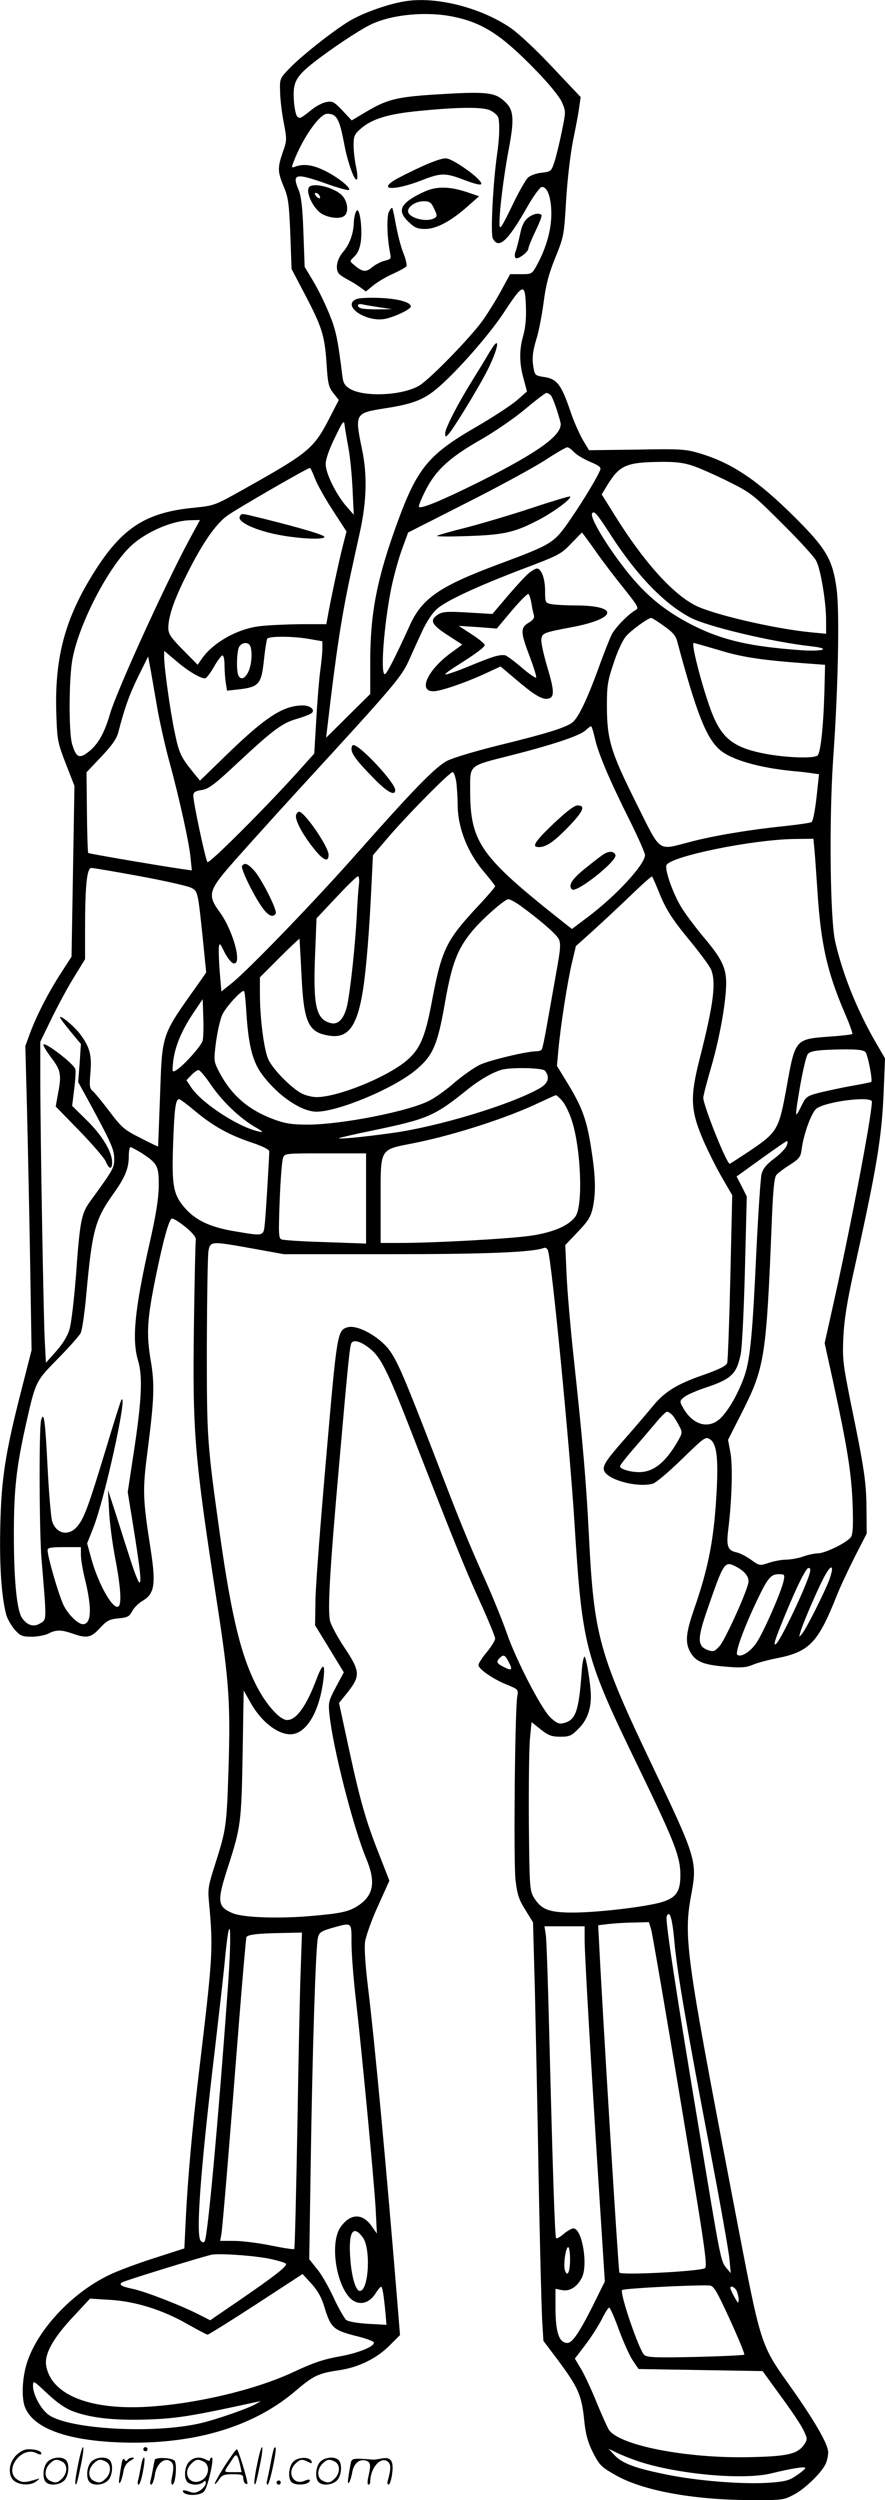 <svg version="1.0" xmlns="http://www.w3.org/2000/svg"
  viewBox="0 0 425.159 1200.016"
 preserveAspectRatio="xMidYMid meet">
<g transform="translate(-1.137,1200.601) scale(0.1,-0.1)"
fill="#000000" stroke="none">
<path d="M1952 11999 c-83 -14 -201 -57 -264 -95 -80 -49 -223 -162 -283 -223
-50 -52 -50 -52 -48 -114 0 -34 8 -100 17 -147 16 -83 16 -88 -4 -144 -26 -76
-25 -94 4 -165 22 -51 26 -79 32 -227 l6 -169 63 -120 c83 -158 96 -199 105
-332 6 -98 10 -115 33 -144 l26 -33 -46 -89 c-74 -144 -100 -165 -405 -336
-146 -82 -147 -82 -245 -92 -239 -23 -354 -101 -496 -336 -128 -212 -174 -395
-165 -657 4 -124 7 -136 46 -237 l41 -105 -7 -410 -7 -410 -51 -79 c-61 -94
-115 -200 -148 -287 l-23 -63 8 -300 c4 -165 11 -493 15 -730 l7 -430 -46
-180 c-79 -307 -99 -433 -104 -656 -5 -191 5 -346 28 -432 5 -20 24 -53 40
-72 28 -31 36 -35 83 -35 28 0 64 7 80 15 36 19 62 19 116 0 68 -24 89 -20
131 26 33 36 46 43 89 47 44 4 53 9 66 34 8 16 31 39 50 50 58 34 65 79 39
248 -38 242 -39 283 -16 462 34 264 36 329 16 447 -21 125 -17 195 25 401 36
175 63 273 77 277 6 2 35 -16 65 -40 36 -30 52 -50 50 -63 -2 -10 -6 -193 -9
-407 -7 -524 2 -628 112 -1342 57 -370 64 -473 54 -795 -9 -272 -11 -285 -65
-455 -31 -96 -35 -117 -29 -175 21 -232 20 -252 -49 -830 -31 -260 -53 -505
-62 -691 l-7 -145 -146 -47 c-81 -26 -178 -62 -216 -81 -179 -86 -346 -265
-395 -424 -22 -70 -26 -165 -9 -209 38 -100 196 -160 450 -170 349 -14 639 70
843 241 95 81 114 90 221 106 91 14 178 57 239 119 l49 49 -12 149 c-53 649
-109 1253 -142 1523 -12 98 -18 185 -14 215 4 27 31 105 62 172 l55 122 -50
128 c-64 162 -91 257 -147 517 l-45 208 34 42 c71 88 70 107 -10 227 -30 45
-59 99 -66 121 -14 48 -3 238 42 748 45 513 52 577 60 590 11 18 49 6 93 -31
48 -39 83 -111 182 -364 213 -547 269 -686 339 -840 42 -92 76 -174 76 -184 0
-9 -18 -38 -40 -65 -22 -26 -40 -54 -40 -62 0 -19 69 -67 136 -94 56 -23 56
-23 50 -59 -11 -72 -18 -796 -8 -879 8 -69 16 -94 47 -143 l37 -60 9 -327 c4
-180 13 -588 18 -907 6 -319 14 -624 17 -677 l6 -98 62 -82 c108 -145 122
-177 135 -309 7 -62 17 -97 42 -147 31 -60 40 -68 109 -107 128 -73 366 -117
635 -119 166 -1 171 0 220 26 55 28 140 112 155 153 6 15 10 37 10 50 0 37
-58 139 -164 291 -170 241 -152 186 -295 929 -228 1189 -237 1255 -197 1467
27 146 19 174 -178 586 -270 565 -291 641 -316 1137 -12 243 -29 439 -71 830
-17 154 -33 342 -36 418 l-6 137 60 63 c50 52 62 72 72 115 15 72 14 145 -5
269 -21 145 -43 208 -109 318 l-58 95 7 78 c10 110 43 324 65 417 l19 80 78
70 c43 39 125 115 181 169 57 55 105 98 107 95 2 -2 16 -33 30 -68 37 -93 67
-138 158 -248 44 -54 87 -112 95 -130 26 -62 12 -168 -54 -427 -47 -185 -45
-248 16 -391 24 -55 65 -137 92 -183 l48 -83 -9 -392 c-5 -216 -12 -401 -15
-412 -5 -15 -34 -30 -116 -59 -130 -45 -188 -82 -247 -156 -25 -30 -82 -97
-127 -148 -97 -110 -113 -136 -99 -160 26 -43 159 -76 230 -58 16 4 77 56 141
118 109 106 114 110 136 95 30 -20 39 -83 32 -232 -12 -241 -38 -379 -111
-588 -39 -114 -42 -158 -14 -205 26 -43 65 -58 172 -66 69 -6 94 -4 125 9 21
9 72 23 113 31 159 31 200 73 290 298 16 42 56 126 87 188 l58 113 -1 120 c-1
127 -10 190 -76 510 -37 186 -40 208 -35 315 4 82 18 168 47 300 114 513 138
654 147 886 l6 150 -43 74 c-89 153 -159 325 -196 485 -25 108 -30 586 -10
880 24 333 31 700 17 810 -19 145 -49 196 -199 346 -182 181 -303 262 -459
309 -67 20 -90 22 -302 18 l-230 -3 -30 50 c-16 28 -42 86 -57 130 -46 136
-66 163 -132 172 -35 5 -41 9 -46 35 -10 50 -7 83 13 149 11 35 26 114 34 174
11 84 24 135 56 214 41 101 42 107 52 275 6 99 20 219 33 286 13 63 27 136 30
163 l7 47 -138 146 c-80 85 -165 164 -203 189 -147 98 -361 150 -508 124z
m241 -74 c141 -30 230 -88 400 -264 58 -60 106 -119 118 -146 19 -44 19 -44
-1 -142 -11 -54 -27 -119 -35 -144 -15 -45 -17 -47 -61 -52 -25 -2 -54 -13
-66 -23 -11 -11 -47 -73 -78 -139 -48 -99 -58 -114 -59 -89 -2 59 20 236 45
367 27 143 23 186 -18 224 -50 47 -86 51 -343 35 -178 -12 -225 -23 -327 -84
l-67 -40 -45 48 c-40 42 -48 46 -77 40 -18 -3 -48 -19 -67 -34 -59 -47 -61
-47 -73 -35 -6 6 -14 42 -16 80 -5 83 9 111 94 178 81 64 219 156 275 183 101
49 270 65 401 37z m176 -450 c16 -8 31 -22 35 -30 9 -24 7 -100 -4 -175 -20
-139 -33 -387 -21 -409 28 -52 70 -15 162 146 30 54 63 99 72 101 27 5 47 -49
47 -128 0 -77 -24 -162 -67 -242 -26 -48 -26 -48 -79 -48 l-52 0 -42 -77 c-23
-43 -63 -107 -88 -143 -61 -85 -256 -285 -307 -315 -81 -48 -265 -56 -333 -15
-24 15 -32 27 -36 62 -22 179 -31 220 -63 298 -19 47 -53 117 -76 155 l-42 70
-6 165 c-4 120 -11 176 -23 204 -33 79 -16 83 134 30 55 -20 104 -33 108 -30
10 11 -54 62 -117 93 -55 27 -99 34 -139 20 -21 -8 -21 -7 -11 20 43 115 126
233 162 233 46 0 59 -24 82 -145 17 -92 53 -190 62 -168 3 7 0 36 -6 63 -6 28
-11 73 -11 99 0 43 4 53 34 79 55 48 135 72 286 86 193 19 305 19 339 1z m169
-944 c2 -53 -3 -102 -13 -136 -20 -69 -19 -134 2 -208 l16 -60 -49 -43 c-27
-23 -114 -80 -193 -126 -231 -133 -285 -198 -381 -461 -98 -269 -130 -434
-130 -667 l0 -155 -106 -105 -106 -105 6 50 c42 361 68 531 112 735 14 63 34
156 45 205 32 147 35 272 10 392 -36 175 -35 176 109 199 144 22 195 44 270
112 95 85 234 246 298 342 98 149 106 151 110 31z m120 -423 c10 -13 34 -81
46 -130 13 -57 -101 -140 -386 -283 -179 -89 -284 -133 -294 -122 -3 3 11 38
31 78 50 99 116 159 265 244 68 39 163 104 214 147 50 42 96 77 102 78 6 0 16
-6 22 -12z m-973 -250 c8 -42 17 -132 20 -200 l6 -123 -35 40 c-49 56 -101
160 -100 204 0 22 17 72 44 126 39 81 44 87 47 60 2 -16 10 -65 18 -107z
m1084 -22 c13 -14 48 -34 78 -47 41 -17 53 -26 48 -38 -14 -36 -78 -142 -142
-236 -81 -117 -86 -120 -343 -216 -288 -107 -372 -165 -431 -297 -66 -145
-110 -232 -119 -232 -22 0 -4 238 31 413 11 53 33 135 50 182 l31 85 276 140
c153 77 322 169 377 204 55 36 105 65 111 65 6 1 21 -10 33 -23z m572 -66 c34
-12 111 -46 173 -77 106 -53 117 -62 257 -202 81 -80 154 -160 162 -178 21
-40 47 -198 47 -283 l0 -66 -73 7 c-176 17 -477 87 -559 131 -110 58 -247 212
-381 427 l-65 104 28 46 c58 94 91 108 253 110 74 1 112 -4 158 -19z m-1816
-62 c11 -29 50 -98 86 -153 l65 -100 -18 -70 c-18 -70 -60 -267 -72 -337 l-7
-38 -127 0 c-70 -1 -158 -5 -196 -10 -109 -14 -225 -81 -278 -160 l-17 -25
-70 71 c-60 61 -71 77 -71 106 0 54 27 134 87 253 74 149 138 243 195 285 42
31 385 229 398 230 3 0 14 -23 25 -52z m1421 -271 c126 -194 254 -327 381
-395 81 -43 392 -117 580 -138 100 -11 63 -26 -45 -19 -244 17 -376 47 -517
117 -111 56 -191 115 -268 198 -105 114 -236 317 -221 342 9 15 24 -2 90 -105z
m-2032 -34 c-120 -226 -341 -712 -374 -823 -27 -94 -59 -149 -105 -184 -43
-33 -58 -26 -77 38 -17 55 -16 320 2 411 32 170 173 441 283 543 74 67 198
120 285 121 l44 1 -58 -107z m1957 -40 c34 -49 96 -130 138 -182 67 -84 73
-94 56 -103 -36 -21 -97 -83 -115 -118 -10 -20 -40 -95 -65 -166 -58 -157 -98
-239 -128 -259 -37 -24 -124 -51 -344 -105 -121 -30 -228 -62 -256 -77 -57
-32 -157 -134 -422 -433 -212 -240 -528 -567 -610 -633 l-50 -40 -8 94 c-4 52
-6 105 -4 119 2 22 6 19 27 -25 14 -27 33 -51 43 -53 44 -9 -1 156 -66 246
-56 75 -52 101 29 198 36 43 202 228 368 409 433 471 474 520 509 595 16 36
45 100 65 143 22 48 50 90 71 109 46 41 191 108 416 194 170 64 183 71 230
121 28 29 51 52 52 53 1 0 30 -39 64 -87z m329 -361 c40 -28 57 -46 64 -72 92
-343 139 -464 204 -522 54 -48 188 -87 352 -103 36 -3 79 -8 95 -11 l31 -4
-12 -111 c-7 -63 -17 -115 -24 -119 -6 -4 -64 -12 -128 -19 -167 -17 -342 -46
-455 -76 -160 -41 -137 -58 -261 190 -121 243 -139 301 -139 465 0 92 3 117
32 202 17 54 44 112 59 129 24 29 107 89 122 89 4 0 31 -17 60 -38z m-1703
-63 l63 -11 0 -37 c0 -20 -5 -66 -10 -103 -5 -36 -14 -141 -19 -233 l-10 -166
-78 -87 c-156 -173 -426 -443 -435 -434 -9 9 -67 282 -68 318 0 17 8 23 40 28
34 5 62 26 178 135 168 156 210 187 281 207 31 9 62 21 69 27 19 15 -5 37 -42
37 -93 0 -178 -55 -360 -231 l-134 -130 -35 43 c-58 72 -66 90 -87 192 -22
106 -50 308 -50 358 l0 30 56 -47 c55 -48 117 -85 140 -85 7 0 26 25 43 55 17
30 36 55 41 55 6 0 10 -21 10 -47 0 -27 3 -65 6 -85 l6 -37 47 5 c108 12 118
23 131 148 5 47 12 90 15 96 8 13 123 13 202 -1z m-283 -35 c10 -27 7 -83 -8
-119 -16 -37 -40 -46 -50 -19 -10 25 -7 114 4 135 13 23 46 25 54 3z m2250
-18 c110 -34 201 -48 416 -64 l95 -7 -3 -125 c-5 -177 -19 -302 -34 -311 -21
-14 -138 -10 -234 6 -155 27 -215 68 -263 176 -42 95 -113 359 -97 359 4 0 57
-16 120 -34z m-2694 -296 c12 -63 36 -171 55 -240 47 -171 96 -393 102 -463
l6 -59 -49 7 c-91 13 -446 73 -449 77 -2 2 -5 90 -6 195 l-2 192 71 75 c52 55
74 86 82 118 29 113 53 181 96 268 l47 95 14 -75 c7 -41 22 -127 33 -190z
m2099 -127 c16 -73 70 -200 166 -392 41 -82 75 -159 75 -169 0 -45 -138 -195
-274 -297 l-77 -58 -42 33 c-401 317 -447 382 -447 637 0 118 -8 112 191 162
209 53 337 96 364 122 11 10 22 19 26 19 3 0 11 -26 18 -57z m-665 -215 c3
-29 6 -76 6 -103 0 -112 48 -234 130 -328 27 -32 50 -62 50 -65 0 -4 -42 -53
-94 -108 -143 -155 -164 -200 -211 -451 -32 -170 -58 -228 -128 -284 -100 -79
-325 -169 -425 -169 -19 0 -49 7 -68 16 -50 24 -142 117 -164 166 -21 48 -40
198 -40 315 l0 78 95 95 c52 52 95 92 95 90 1 -3 5 -83 10 -178 11 -229 33
-274 140 -288 85 -11 128 49 155 219 16 102 31 287 41 505 l7 143 70 82 c90
106 298 317 313 317 6 0 14 -24 18 -52z m1720 -320 c3 -29 9 -123 15 -208 16
-244 46 -378 127 -568 25 -57 43 -107 40 -109 -3 -3 -55 -9 -117 -13 -157 -12
-158 -14 -198 -238 -38 -210 -43 -219 -182 -313 -49 -32 -90 -59 -92 -59 -15
0 -127 280 -127 317 0 10 18 79 40 154 41 144 70 310 70 400 -1 71 -23 116
-106 214 -37 44 -83 105 -103 136 -42 63 -87 188 -78 212 16 42 414 124 619
126 l87 1 5 -52z m-3239 -128 c119 -22 229 -47 244 -55 33 -16 33 -17 57 -248
l16 -159 -38 -54 c-180 -254 -173 -232 -184 -544 -5 -129 -9 -236 -9 -237 -1
-1 -39 17 -85 41 -76 38 -89 49 -144 121 -33 44 -70 89 -81 100 -20 17 -21 25
-15 95 7 83 -4 122 -51 184 -28 37 -95 92 -95 79 0 -5 23 -35 50 -68 l50 -60
-6 -92 -7 -91 49 -89 c108 -199 124 -234 124 -278 0 -45 -2 -49 -118 -209 -40
-56 -47 -92 -66 -356 -9 -113 -22 -227 -31 -255 -9 -32 -33 -70 -64 -105 l-49
-55 -6 115 c-6 131 -21 985 -21 1251 l0 175 56 115 c31 63 79 152 108 198 l51
83 0 142 c0 211 9 296 30 296 10 0 115 -18 235 -40z m1051 -37 c-3 -21 -8 -92
-11 -158 -7 -132 -29 -342 -45 -421 -14 -65 -42 -98 -79 -89 -71 18 -86 80
-76 326 l7 177 95 101 c52 56 99 101 104 101 5 0 7 -17 5 -37z m775 -104 c91
-66 171 -135 184 -159 11 -22 10 -45 -11 -160 -13 -74 -33 -186 -44 -248 -11
-63 -22 -118 -26 -123 -3 -5 -14 -9 -26 -9 -46 0 -225 -43 -272 -65 -28 -14
-82 -52 -121 -85 -38 -34 -92 -72 -119 -86 -98 -52 -425 -116 -586 -116 -76 0
-108 5 -160 24 -128 47 -210 119 -270 237 -21 42 -22 49 -11 135 7 50 20 109
30 131 18 39 96 123 105 114 3 -3 8 -50 11 -104 10 -157 30 -236 76 -297 76
-102 187 -177 260 -178 103 0 365 108 474 197 86 70 108 120 144 326 33 187
59 257 131 344 49 59 156 153 174 153 7 0 33 -14 57 -31z m-1526 -648 c-6 -25
-97 -126 -129 -143 -18 -10 -18 -7 -12 48 9 70 41 146 99 232 l42 62 3 -87 c2
-49 0 -99 -3 -112z m3184 -55 c12 -14 35 -135 28 -143 -2 -2 -42 -10 -88 -18
-46 -8 -115 -23 -154 -32 -67 -17 -71 -20 -92 -62 -30 -60 -31 -59 -22 6 19
125 42 233 53 242 17 14 52 18 162 20 76 1 104 -3 113 -13z m-1540 -89 c25
-31 17 -60 -24 -84 -138 -79 -491 -186 -715 -216 -144 -20 -257 -30 -250 -24
3 2 74 19 158 36 269 56 300 69 460 198 53 43 116 80 162 94 45 13 196 10 209
-4z m-1605 -67 c55 -80 136 -158 210 -202 42 -24 46 -29 21 -23 -97 20 -272
134 -324 210 l-24 36 23 24 c13 14 29 25 35 25 6 0 33 -31 59 -70z m1690 -80
c14 -17 35 -61 46 -97 43 -139 52 -400 17 -454 -29 -44 -105 -78 -214 -94
-100 -15 -463 -35 -630 -35 l-93 0 0 205 c0 254 -8 241 159 274 195 39 453
122 606 196 39 18 73 34 77 34 3 1 18 -13 32 -29z m-1763 -49 c84 -70 161
-113 272 -150 51 -17 82 -33 82 -42 -1 -40 -16 -292 -21 -341 -7 -68 -1 -66
-145 -42 -116 19 -186 52 -237 109 -58 66 -66 106 -59 308 6 174 12 217 29
217 5 0 41 -27 79 -59z m3249 47 c-1 -74 -110 -641 -194 -1011 l-33 -148 39
-177 c68 -313 89 -440 95 -588 4 -100 2 -147 -6 -163 -14 -26 -124 -81 -162
-81 -15 0 -46 -7 -69 -15 -23 -8 -60 -15 -81 -15 -21 0 -59 -7 -83 -15 -45
-15 -46 -15 -86 14 -23 16 -54 33 -71 36 -42 9 -49 30 -39 110 17 138 22 299
11 365 l-12 65 66 130 c110 217 118 266 144 917 6 150 12 212 22 224 7 9 36
31 65 49 46 30 52 37 57 78 10 74 49 178 72 193 53 35 265 60 265 32z m-409
-210 c-4 -13 -31 -41 -59 -62 -38 -28 -55 -49 -62 -75 -5 -20 -16 -187 -25
-371 -18 -391 -29 -513 -56 -595 -26 -76 -72 -161 -112 -202 -58 -61 -139 -39
-187 51 -14 26 -13 29 8 46 12 10 53 28 90 41 137 45 162 67 182 167 6 26 15
206 20 401 l9 354 -24 48 -25 48 118 85 c64 46 120 85 124 85 4 1 4 -9 -1 -21z
m-3100 -36 c78 -51 84 -63 83 -161 -1 -60 -14 -140 -43 -268 -73 -323 -87
-467 -56 -569 22 -74 17 -186 -18 -419 l-32 -211 26 -160 c34 -213 41 -274 30
-274 -5 0 -27 57 -49 128 -23 70 -54 170 -71 222 l-31 95 5 -95 c2 -52 15
-155 29 -229 27 -139 33 -226 16 -236 -26 -16 -94 103 -129 226 l-21 77 29 73
c55 138 167 649 136 617 -3 -3 -36 -108 -74 -234 -84 -277 -105 -335 -138
-374 -42 -51 -105 -36 -122 28 -5 20 -15 135 -21 255 -11 224 -18 274 -31 227
-11 -38 -9 -538 2 -670 25 -299 25 -286 -5 -305 -32 -21 -65 -11 -90 27 -24
38 -38 181 -38 398 0 218 12 322 57 525 48 212 46 209 155 320 54 55 103 110
109 123 7 13 19 96 27 185 28 308 42 359 130 483 56 78 74 122 74 179 0 25 4
45 8 45 4 0 28 -13 53 -28z m1079 -219 l0 -216 -195 7 c-107 3 -202 9 -211 13
-14 5 -15 25 -9 187 4 100 11 191 16 204 8 22 10 22 204 22 l195 0 0 -217z
m-544 -240 l149 -27 505 0 c461 0 690 9 744 30 8 3 17 -2 20 -13 19 -59 102
-917 126 -1288 39 -620 47 -653 315 -1205 168 -347 195 -417 195 -504 0 -81
-21 -110 -93 -131 -79 -22 -288 -47 -412 -49 -126 -1 -163 13 -200 74 -19 33
-20 54 -23 355 -1 176 1 357 5 402 l8 83 44 -35 c37 -29 52 -35 94 -35 44 0
54 4 87 38 40 39 60 91 60 155 0 52 -20 180 -30 191 -4 4 -11 -27 -14 -70 -14
-194 -29 -235 -88 -249 -21 -5 -33 0 -62 27 -44 41 -167 279 -211 408 -18 52
-61 158 -95 235 -96 215 -133 307 -251 615 -136 352 -174 443 -211 497 -47 70
-159 133 -208 118 -48 -15 -50 -28 -101 -618 -27 -309 -51 -618 -52 -687 l-2
-125 69 -113 69 -113 -38 -71 c-35 -66 -37 -74 -31 -130 16 -160 115 -545 176
-691 47 -112 37 -176 -34 -225 -47 -32 -83 -40 -236 -53 -154 -13 -322 -7
-371 14 -73 30 -76 57 -24 217 64 198 66 218 72 549 l5 303 30 -53 c56 -104
149 -171 214 -155 69 18 123 121 140 267 8 76 -5 73 -35 -7 -48 -127 -96 -194
-140 -194 -34 0 -97 69 -143 156 -77 146 -123 334 -178 719 -64 458 -65 468
-65 920 1 231 4 437 8 458 10 46 12 46 213 10z m2016 -800 c9 -10 23 -33 32
-51 17 -32 16 -34 -9 -78 -59 -100 -115 -144 -184 -144 -43 0 -91 15 -91 28 0
5 27 40 60 78 33 38 82 95 108 126 26 32 52 58 58 58 6 0 18 -8 26 -17z
m-2842 -670 c0 -21 9 -76 21 -123 33 -137 29 -209 -11 -210 -24 0 -72 47 -94
93 -24 51 -76 231 -76 263 0 11 18 14 80 14 l80 0 0 -37z m3148 -57 c44 -23
65 -52 58 -80 -15 -60 -112 -272 -137 -300 -24 -27 -30 -29 -55 -21 -53 19
-54 52 -5 194 80 231 83 236 139 207z m447 -64 c-24 -62 -109 -232 -130 -257
-16 -20 -16 -19 -9 5 10 40 93 231 122 280 31 54 41 37 17 -28z m-94 31 c-23
-77 -142 -326 -162 -338 -14 -10 -7 15 38 125 64 155 106 240 119 240 9 0 10
-8 5 -27z m-125 -34 c-9 -49 -97 -249 -131 -299 -29 -43 -76 -72 -92 -56 -10
10 29 120 88 245 58 123 72 141 112 141 28 0 29 -2 23 -31z m-1321 -390 c21
-39 15 -45 -24 -24 -34 17 -37 25 -19 43 18 18 26 15 43 -19z m796 -1340 c13
-147 57 -402 169 -989 50 -261 93 -504 96 -540 l6 -65 -21 25 c-27 33 -28 37
-125 625 -119 714 -169 1043 -162 1062 14 35 27 -7 37 -118z m-111 54 c10 -39
143 -825 225 -1332 35 -218 43 -286 33 -292 -23 -15 -403 -35 -411 -21 -5 7
-84 1296 -99 1612 l-3 55 50 6 c28 3 82 7 122 7 l72 2 11 -37z m-1440 -63 c0
-49 9 -167 20 -263 30 -260 88 -876 96 -1012 l6 -120 -26 37 c-44 62 -102 60
-148 -5 -58 -81 -16 -311 64 -356 36 -20 76 -6 103 36 11 18 23 32 27 33 7 0
13 -40 22 -134 l4 -49 -89 5 c-52 3 -96 11 -105 19 -8 7 -36 55 -60 107 -24
52 -60 115 -81 139 l-36 45 7 452 c8 542 24 1053 35 1092 6 25 16 31 67 46 98
27 94 31 94 -72z m1120 13 c0 -68 31 -606 74 -1278 l23 -360 -62 -125 c-63
-124 -95 -170 -118 -170 -40 1 -57 50 -57 172 l0 88 30 -6 c37 -8 73 14 96 58
32 61 2 238 -40 238 -8 0 -29 -12 -46 -26 -17 -15 -33 -24 -37 -21 -6 7 -16
311 -33 982 -6 242 -13 457 -17 478 l-6 37 97 0 96 0 0 -67z m-1715 -242 c-46
-638 -96 -1179 -110 -1202 -5 -8 -10 -8 -19 1 -25 25 -2 336 69 930 18 157 39
337 45 400 26 284 38 184 15 -129z m351 102 c-4 -98 -11 -439 -16 -757 -6
-319 -12 -582 -15 -585 -3 -3 -54 5 -113 17 -59 12 -138 22 -175 22 l-68 0 6
33 c6 36 39 433 85 1022 17 215 33 395 35 402 4 13 50 19 179 21 l88 2 -6
-177z m298 -1286 c40 -53 29 -257 -14 -257 -20 0 -40 68 -46 158 -9 125 13
162 60 99z m996 -106 c0 -61 -13 -88 -25 -51 -8 25 4 110 16 110 5 0 9 -27 9
-59z m-1438 2 c37 -8 70 -18 73 -23 7 -11 -53 -58 -222 -174 l-142 -97 -51 26
c-90 46 -263 113 -322 125 -59 12 -72 23 -40 35 45 17 349 111 417 128 33 9
216 -4 287 -20z m258 -231 c31 -101 42 -111 162 -141 40 -10 74 -23 75 -28 7
-19 -75 -52 -167 -68 -73 -13 -124 -30 -220 -75 -187 -87 -478 -155 -715 -167
-272 -13 -449 62 -472 199 -8 56 32 129 129 233 l82 88 96 -6 c121 -7 253 -48
373 -117 48 -27 91 -50 96 -50 4 0 109 65 232 145 l224 146 43 -47 c30 -33 48
-65 62 -112z m1948 -60 c41 -90 72 -165 69 -168 -3 -3 -108 -8 -233 -11 -185
-4 -232 -3 -247 9 -24 18 -120 299 -107 312 8 8 337 25 419 22 21 -1 33 -21
99 -164z m32 139 c5 -11 10 -30 10 -43 -1 -20 -3 -19 -20 12 -11 19 -19 38
-20 43 0 15 20 6 30 -12z m-566 -186 c21 -57 51 -124 66 -147 l29 -43 298 -5
298 -5 87 -120 c49 -66 98 -139 109 -163 19 -39 20 -44 6 -66 -32 -49 -78 -60
-263 -64 -303 -7 -628 56 -678 132 -7 12 -34 71 -59 132 -24 60 -58 132 -74
159 l-30 50 49 64 c27 35 62 90 79 122 16 33 33 59 37 59 4 0 25 -47 46 -105z
m-2622 -393 c88 -33 205 -45 367 -39 137 5 212 18 506 82 l30 6 -25 -14 c-35
-21 -194 -76 -265 -92 -222 -52 -624 -30 -727 38 -38 25 -78 98 -78 140 0 29
1 28 69 -36 47 -44 86 -71 123 -85z m2719 -241 c186 -61 501 -90 635 -57 103
25 164 34 164 26 0 -4 -18 -20 -41 -35 -33 -24 -55 -30 -122 -35 -121 -10
-335 6 -486 35 -163 32 -228 55 -267 96 l-29 31 40 -19 c22 -11 70 -30 106
-42z M2038 11207 c-53 -24 -112 -54 -132 -66 -80 -50 7 -49 132 0 90 35 112
36 196 4 88 -33 107 -33 76 0 -33 35 -120 93 -150 100 -17 4 -55 -8 -122 -38z
M1503 11113 c-33 -13 12 -114 61 -137 40 -19 87 -21 104 -4 18 18 14 62 -9 91
-27 35 -121 65 -156 50z m42 -44 c11 -17 -1 -21 -15 -4 -8 9 -8 15 -2 15 6 0
14 -5 17 -11z M2070 11094 c-25 -9 -63 -28 -85 -43 -54 -36 -57 -66 -11 -110
29 -28 43 -34 79 -34 54 0 121 35 201 105 l59 52 -53 18 c-79 27 -138 30 -190
12z m27 -90 c15 -31 15 -36 3 -44 -34 -22 -115 -4 -127 26 -9 24 32 54 73 54
29 0 37 -5 51 -36z M1880 10990 c-12 -22 -9 -127 5 -196 6 -30 5 -32 -24 -39
-17 -4 -45 -18 -61 -31 -31 -27 -49 -24 -92 14 -17 14 -16 16 6 37 16 15 26
38 31 73 6 48 0 125 -13 146 -8 13 -20 -22 -21 -59 -2 -52 -21 -104 -52 -139
-28 -33 -38 -77 -21 -102 4 -6 23 -19 42 -29 19 -10 47 -27 62 -38 l27 -20 38
31 c22 17 64 42 95 55 30 14 58 29 62 35 3 6 -3 34 -15 64 -12 29 -27 89 -35
132 -8 44 -16 81 -18 84 -3 2 -10 -6 -16 -18z M2547 10960 c-18 -15 -29 -37
-37 -78 -7 -31 -16 -68 -21 -81 -6 -14 -6 -28 -1 -33 10 -10 62 28 62 46 0 6
15 44 34 83 19 39 32 74 29 77 -12 12 -41 6 -66 -14z M1723 10570 c-71 -30 44
-111 136 -95 44 8 126 46 126 60 0 20 -59 37 -148 41 -51 2 -102 0 -114 -6z
m112 -39 l60 -9 -67 -1 c-36 0 -73 2 -82 5 -24 9 -19 25 7 19 12 -3 49 -9 82
-14z M2362 10314 c-15 -26 -51 -85 -81 -133 -71 -114 -131 -231 -131 -255 0
-18 2 -19 15 -5 21 21 131 200 181 294 61 117 75 199 16 99z M2570 9569 c-96
-32 -238 -74 -314 -94 -77 -19 -142 -38 -145 -41 -3 -4 64 -4 149 -1 174 6
223 17 340 78 73 38 160 103 150 112 -3 2 -84 -22 -180 -54z M1164 9528 c-17
-27 80 -71 201 -92 98 -17 205 -21 205 -7 0 9 -107 41 -287 86 -118 29 -110
28 -119 13z M2552 9255 c-16 -13 -62 -63 -102 -110 l-73 -86 -118 7 c-101 6
-122 4 -144 -10 -41 -27 -31 -48 46 -98 l71 -46 -56 -41 c-111 -82 -157 -183
-83 -183 34 0 146 38 243 82 l80 37 70 -59 c89 -76 128 -100 156 -96 34 5 34
35 -2 154 -17 58 -30 117 -28 131 3 30 11 33 143 58 222 41 234 105 19 105
-45 0 -96 3 -113 6 -30 6 -31 8 -31 63 0 56 -15 101 -36 108 -6 2 -25 -8 -42
-22z m12 -142 c3 -21 8 -47 12 -58 4 -15 -3 -25 -25 -38 -40 -24 -40 -44 5
-162 20 -53 34 -98 31 -101 -3 -4 -36 19 -72 50 -36 31 -72 57 -78 57 -29 3
-56 -5 -168 -51 -65 -27 -119 -45 -119 -41 0 4 25 22 55 41 94 59 135 90 135
100 0 6 -28 29 -62 51 l-63 41 92 -6 91 -7 72 86 c40 47 76 83 80 80 4 -2 10
-22 14 -42z M1700 8411 c0 -24 27 -60 109 -143 62 -64 101 -85 101 -54 0 35
-169 216 -201 216 -5 0 -9 -8 -9 -19z M1434 8095 c-8 -20 27 -89 81 -157 48
-62 75 -74 75 -35 0 39 -116 207 -142 207 -5 0 -11 -7 -14 -15z M1174 7849
c-7 -12 56 -142 98 -200 28 -39 51 -49 64 -28 9 15 -69 169 -105 208 -31 33
-45 38 -57 20z M2671 8053 c-93 -89 -107 -113 -71 -113 36 0 73 26 143 98 71
74 83 102 43 102 -16 0 -52 -28 -115 -87z M2915 7908 c-11 -6 -50 -36 -87 -66
-68 -54 -89 -85 -69 -105 20 -20 218 136 209 165 -6 18 -29 20 -53 6z M220
6991 c0 -7 18 -36 40 -65 44 -58 48 -80 29 -175 l-10 -56 114 -117 c63 -65
120 -131 127 -148 16 -38 30 -39 30 -2 0 49 -49 130 -122 201 l-70 69 10 82
c6 46 8 89 5 95 -11 29 -153 136 -153 116z M386 174 c-10 -47 -15 -88 -12 -91
5 -6 9 7 30 110 7 37 10 67 6 67 -4 0 -15 -39 -24 -86z M700 250 c0 -5 5 -10
10 -10 6 0 10 5 10 10 0 6 -4 10 -10 10 -5 0 -10 -4 -10 -10z M1246 174 c-10
-47 -15 -88 -12 -91 5 -6 9 7 30 110 7 37 10 67 6 67 -4 0 -15 -39 -24 -86z
M1326 249 c-3 -8 -10 -41 -16 -74 -6 -33 -14 -68 -16 -77 -3 -10 -1 -18 3 -18
10 0 46 171 38 178 -2 3 -7 -1 -9 -9z M89 221 c-38 -38 -41 -101 -7 -125 29
-20 79 -20 104 0 18 14 18 15 1 10 -53 -17 -69 -17 -92 -2 -69 45 21 166 94
126 12 -6 21 -7 21 -1 0 12 -25 21 -62 21 -19 0 -39 -10 -59 -29z M1090 169
c-28 -45 -49 -83 -47 -85 2 -3 12 7 21 21 14 21 24 25 66 25 43 0 50 -3 50
-19 0 -11 5 -23 10 -26 6 -3 10 -3 10 1 0 20 -44 164 -51 164 -4 0 -30 -37
-59 -81z m75 4 l7 -33 -42 0 c-42 0 -42 0 -28 23 8 12 21 32 29 44 15 25 22
18 34 -34z M240 190 c-22 -22 -27 -79 -8 -98 19 -19 66 -14 88 8 22 22 27 79
8 98 -19 19 -66 14 -88 -8z m71 0 c25 -14 25 -54 -1 -80 -23 -23 -33 -24 -61
-10 -25 14 -25 54 1 80 23 23 33 24 61 10z M450 190 c-22 -22 -27 -79 -8 -98
19 -19 66 -14 88 8 22 22 27 79 8 98 -19 19 -66 14 -88 -8z m71 0 c25 -14 25
-54 -1 -80 -23 -23 -33 -24 -61 -10 -25 14 -25 54 1 80 23 23 33 24 61 10z
M596 184 c-3 -16 -8 -47 -11 -69 -8 -51 10 -26 19 27 5 27 15 42 34 53 18 10
22 14 10 15 -9 0 -20 -5 -24 -11 -5 -8 -9 -8 -14 1 -5 8 -10 3 -14 -16z M697
203 c-2 -4 -7 -26 -11 -48 -4 -22 -9 -48 -12 -57 -3 -10 -1 -18 4 -18 4 0 14
28 20 62 11 58 10 81 -1 61z M755 200 c-1 -3 -5 -23 -9 -45 -4 -22 -9 -48 -12
-57 -3 -10 -1 -18 4 -18 5 0 13 20 17 45 7 53 44 87 74 68 17 -11 19 -28 8
-80 -4 -18 -3 -33 2 -33 16 0 24 99 11 115 -12 14 -87 18 -95 5z M920 190
c-22 -22 -27 -79 -8 -98 7 -7 24 -12 38 -12 14 0 31 5 38 12 9 9 12 8 12 -5 0
-9 -12 -24 -26 -34 -21 -13 -32 -15 -55 -6 -16 6 -29 8 -29 3 0 -24 81 -27
102 -2 18 19 50 162 37 162 -5 0 -9 -5 -9 -10 0 -7 -6 -7 -19 0 -30 16 -59 12
-81 -10z m71 0 c29 -16 25 -65 -6 -86 -56 -37 -103 28 -55 76 23 23 33 24 61
10z M1421 191 c-23 -23 -28 -80 -9 -99 19 -19 88 -13 88 9 0 5 -11 4 -24 -2
-54 -25 -89 38 -46 81 23 23 33 24 62 9 16 -9 19 -8 16 3 -8 22 -64 22 -87 -1z
M1550 190 c-22 -22 -27 -79 -8 -98 19 -19 66 -14 88 8 22 22 27 79 8 98 -19
19 -66 14 -88 -8z m71 0 c25 -14 25 -54 -1 -80 -23 -23 -33 -24 -61 -10 -25
14 -25 54 1 80 23 23 33 24 61 10z M1696 181 c-3 -14 -8 -44 -11 -66 -8 -51
10 -26 19 27 8 41 35 63 66 53 22 -7 24 -21 11 -77 -5 -22 -5 -38 0 -38 5 0 9
6 9 13 0 68 51 125 85 97 15 -13 15 -35 -1 -92 -3 -10 -1 -18 4 -18 6 0 13 23
17 50 9 63 -5 84 -49 76 -17 -4 -35 -6 -41 -6 -101 8 -104 7 -109 -19z M1340
90 c0 -5 5 -10 10 -10 6 0 10 5 10 10 0 6 -4 10 -10 10 -5 0 -10 -4 -10 -10z"/>
</g>
</svg>
